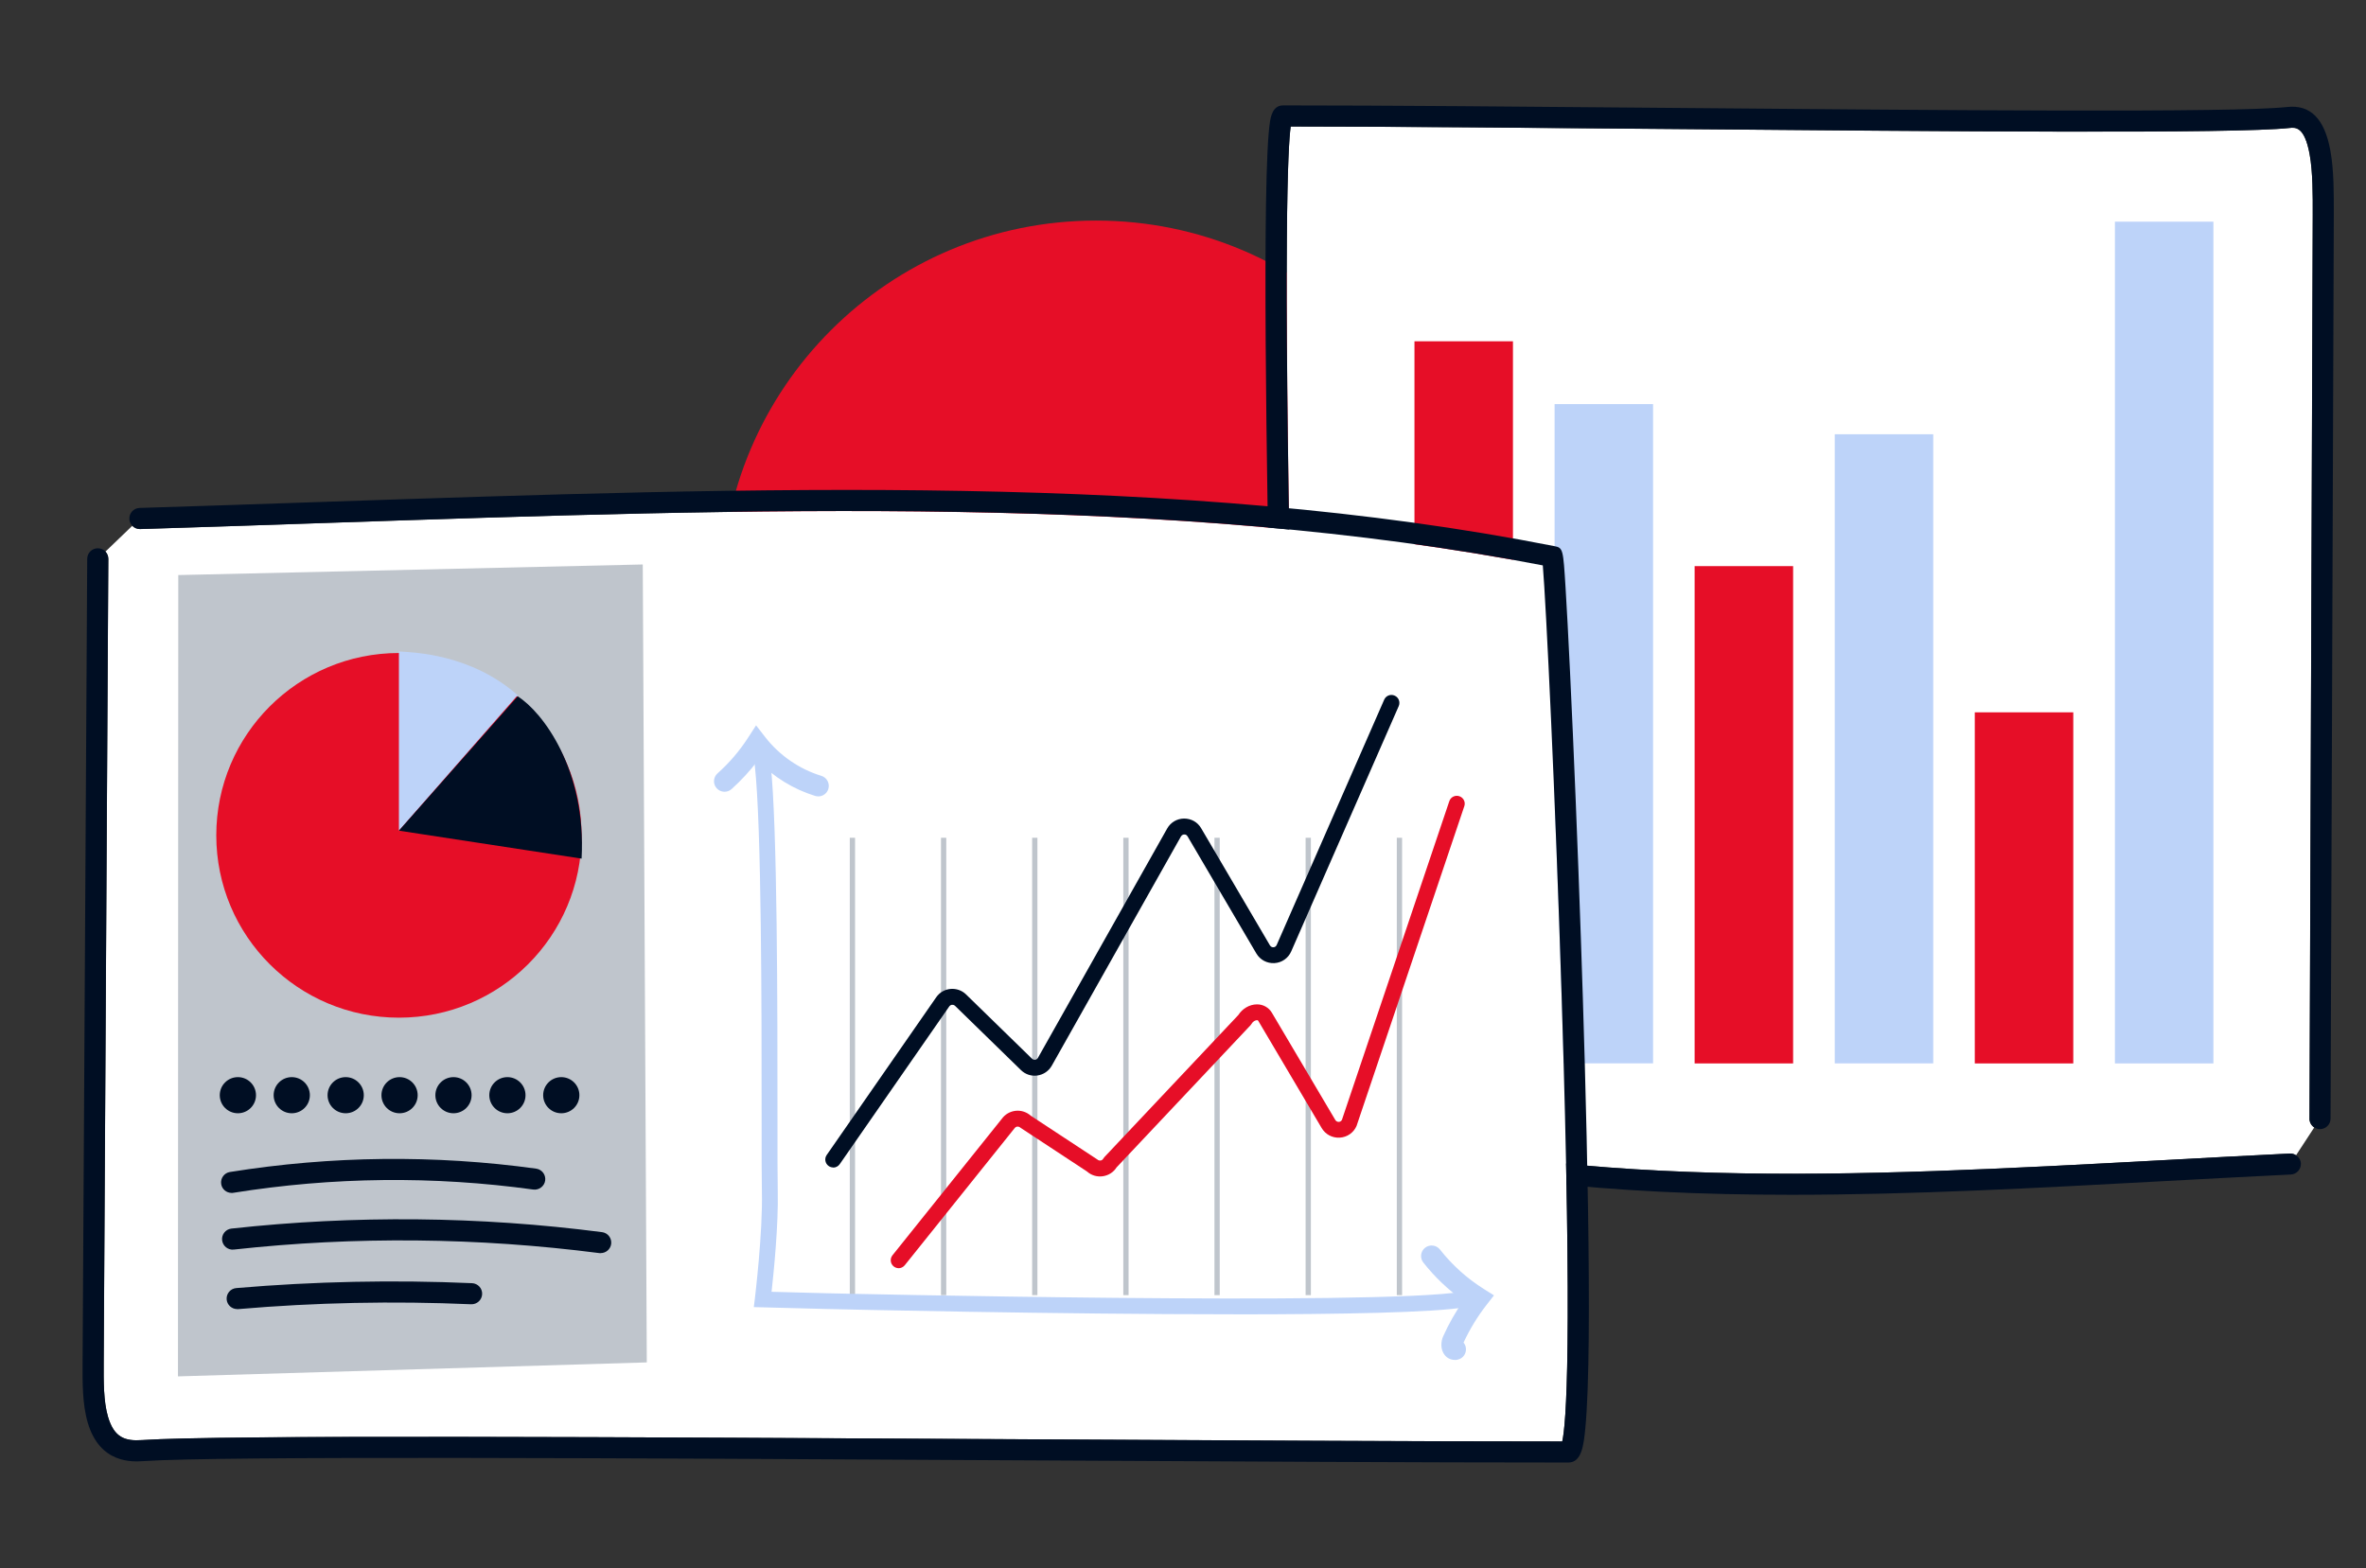 <?xml version="1.0" encoding="UTF-8"?>
<svg id="Capa_1" data-name="Capa 1" xmlns="http://www.w3.org/2000/svg" viewBox="0 0 516 342">
  <rect x="0" y="0" width="516" height="342" fill="#333333" stroke="none"/>
  <defs>
    <style>
      .cls-1 {
        fill: #e60e27;
      }

      .cls-2 {
        fill: #fff;
      }

      .cls-3 {
        fill: #000e23;
      }

      .cls-4 {
        fill: #bfc5cc;
      }

      .cls-5 {
        fill: #bdd3f9;
      }
    </style>
  </defs>
  <path class="cls-1" d="M239.04,211.34c45.15,0,81.75-36.54,81.75-81.62s-36.6-81.61-81.75-81.61-81.75,36.54-81.75,81.61,36.6,81.62,81.75,81.62Z"/>
  <path class="cls-2" d="M503.67,243.98l.71-197.15c.01-4.15.03-9.3-.68-13.19-1.12-6.08-3.1-5.86-4.41-5.72-11.9,1.3-74.61.75-135.25.22-31.07-.28-60.46-.53-82.56-.54-.62,4.51-1.62,24.19.06,109.05,1,50.71,2.44,97.61,2.92,106.21,56.34,17.28,119.97,13.83,187.29,10.2,9.15-.49,18.36-.99,27.63-1.45.5-.02.97.11,1.36.38l3.96-6.06c-.63-.41-1.05-1.13-1.05-1.93h.01Z"/>
  <path class="cls-3" d="M508.22,32.8c-1.27-6.92-4.34-10.02-9.44-9.46-11.64,1.28-74.2.72-134.71.19-31.86-.28-61.95-.54-84.24-.54-2.3,0-2.69,2.54-2.87,3.63-1.79,11.6-.71,78.12.09,116.73.48,23.4,1.12,48.94,1.75,70.06.28,9.3.53,17.14.75,22.68.25,6.77.94,10.33,2.06,10.68,34.11,10.7,70.7,13.83,109.09,13.83,26.32,0,53.5-1.47,81.3-2.98,9.14-.49,18.35-.99,27.61-1.44,1.27-.06,2.24-1.14,2.19-2.4-.03-.76-.46-1.41-1.05-1.8-.39-.26-.86-.41-1.36-.38-9.27.45-18.49.95-27.63,1.45-67.33,3.64-130.95,7.08-187.29-10.2-.48-8.6-1.92-55.5-2.92-106.21-1.68-84.85-.68-104.54-.06-109.05,22.09.01,51.48.28,82.56.54,60.64.53,123.35,1.08,135.25-.22,1.31-.14,3.29-.37,4.41,5.72.71,3.9.69,9.06.68,13.19l-.71,197.15c0,.8.41,1.52,1.05,1.93.36.23.78.38,1.24.38,1.27,0,2.3-1.02,2.3-2.29l.71-197.15c.01-4.33.04-9.74-.76-14.04h-.01Z"/>
  <path class="cls-5" d="M482.72,48.35h-21.48v183.6h21.48V48.35Z"/>
  <path class="cls-5" d="M421.62,94.72h-21.48v137.22h21.48V94.72Z"/>
  <path class="cls-1" d="M391.06,123.48h-21.48v108.47h21.48v-108.47Z"/>
  <path class="cls-1" d="M452.16,155.37h-21.48v76.58h21.48v-76.58Z"/>
  <path class="cls-5" d="M360.52,88.14h-21.48v143.79h21.48V88.14Z"/>
  <path class="cls-1" d="M329.96,74.44h-21.48v157.49h21.48V74.44Z"/>
  <path class="cls-2" d="M22.62,297.52c-.02,3.63-.05,8.15.93,11.48,1.35,4.61,3.75,5.37,7.45,5.11,16.79-1.15,105.65-.67,191.6-.18,44.54.24,86.66.48,118.11.48.84-3.71,2.28-20.65-.13-97-1.39-44.19-3.41-85.82-4.11-94.08-80.33-15.54-170.88-12.47-266.71-9.22-12.97.44-26.03.88-39.18,1.29h-.07c-.64,0-1.23-.28-1.66-.71l-5.86,5.63c.4.41.64.98.64,1.61l-1.01,175.61h-.01Z"/>
  <path class="cls-3" d="M344.77,204.57c-.68-19.8-1.54-40.93-2.36-57.97-.37-7.61-.7-13.99-.98-18.45-.52-8.33-.53-8.67-2.44-9.03-81.24-16-172.63-12.9-269.38-9.62-12.96.44-26.02.89-39.17,1.29-1.27.04-2.27,1.1-2.23,2.37.02.6.26,1.13.64,1.52.41.44,1,.71,1.66.71h.07c13.15-.4,26.21-.84,39.18-1.29,95.83-3.25,186.39-6.33,266.71,9.22.7,8.26,2.72,49.89,4.11,94.08,2.41,76.36.96,93.29.13,97-31.45,0-73.57-.24-118.11-.48-85.94-.47-174.82-.97-191.61.18-3.7.25-6.1-.51-7.45-5.11-.98-3.33-.94-7.85-.93-11.48l1.01-175.61c0-.62-.24-1.18-.64-1.61-.41-.44-1-.7-1.65-.7h-.01c-1.27,0-2.29,1.02-2.3,2.29l-1.01,175.61c-.02,3.93-.05,8.82,1.12,12.79,2.65,9.06,9.83,8.57,12.19,8.41,16.61-1.14,105.4-.65,191.26-.17,45.18.25,87.85.48,119.46.48,2.97,0,3.35-3.95,3.7-7.44,1.75-17.91.15-74.72-.97-106.99h.01Z"/>
  <path class="cls-4" d="M141.05,297.16l-102.24,3.05.07-174.78,101.3-2.31.88,174.04Z"/>
  <path class="cls-1" d="M87,221.97c22,0,39.83-17.8,39.83-39.77s-17.83-39.77-39.83-39.77-39.83,17.8-39.83,39.77,17.83,39.77,39.83,39.77Z"/>
  <path class="cls-5" d="M87,181.18v-39.09c3.4.23,15.66.55,25.9,9.54l-25.9,29.55Z"/>
  <path class="cls-3" d="M87,181.18l25.9-29.3c5.45,3.43,14.98,16,13.94,35.4l-39.84-6.1Z"/>
  <path class="cls-4" d="M186.48,182.73h-1.15v99.76h1.15v-99.76Z"/>
  <path class="cls-4" d="M206.37,182.73h-1.15v99.76h1.15v-99.76Z"/>
  <path class="cls-4" d="M226.25,182.73h-1.15v99.76h1.15v-99.76Z"/>
  <path class="cls-4" d="M246.13,182.73h-1.15v99.76h1.15v-99.76Z"/>
  <path class="cls-4" d="M266.01,182.73h-1.15v99.76h1.15v-99.76Z"/>
  <path class="cls-4" d="M285.89,182.73h-1.15v99.76h1.15v-99.76Z"/>
  <path class="cls-4" d="M305.78,182.73h-1.15v99.76h1.15v-99.76Z"/>
  <path class="cls-3" d="M181.71,254.64c-.33,0-.68-.1-.98-.31-.78-.54-.98-1.62-.44-2.4l23.89-34.41c.71-1.04,1.85-1.7,3.11-1.82,1.27-.11,2.5.32,3.4,1.2l14.38,14.02c.25.24.54.24.69.23.15-.02.43-.1.6-.41l28.19-50.03c.76-1.34,2.14-2.16,3.68-2.17,1.58,0,2.95.77,3.73,2.11l15.01,25.56c.23.39.61.41.76.4.15,0,.52-.07.7-.49l23.45-53.51c.38-.87,1.39-1.28,2.28-.88.88.38,1.27,1.4.89,2.28l-23.45,53.51c-.65,1.48-2.05,2.46-3.66,2.55-1.61.09-3.12-.71-3.94-2.1l-15.01-25.56c-.22-.37-.55-.41-.71-.4-.14,0-.49.05-.71.41l-28.19,50.03c-.66,1.16-1.8,1.94-3.12,2.13-1.32.2-2.64-.24-3.59-1.17l-14.38-14.02c-.24-.23-.52-.24-.66-.23-.14.01-.4.08-.6.35l-23.89,34.41c-.33.48-.88.75-1.42.75h-.01Z"/>
  <path class="cls-1" d="M195.99,276.61c-.38,0-.76-.13-1.08-.38-.75-.6-.86-1.68-.28-2.42l23.85-29.77c.71-1,1.83-1.64,3.06-1.76,1.19-.12,2.37.28,3.26,1.07l14.52,9.55c.25.24.54.24.69.23.15-.02.43-.1.6-.41l.24-.33,29.22-31c.89-1.4,2.44-2.31,4.04-2.32,1.35-.02,2.6.67,3.29,1.85l13.82,23.37c.23.39.6.41.76.41.15,0,.49-.07.68-.44l23.42-69.51c.3-.9,1.28-1.39,2.19-1.08.91.3,1.39,1.28,1.08,2.18l-23.5,69.74c-.64,1.48-2.05,2.46-3.67,2.55-1.63.09-3.12-.71-3.94-2.1l-13.82-23.37c-.05-.08-.09-.15-.28-.15-.37,0-.9.28-1.17.77l-.24.33-29.22,31.01c-.67,1.06-1.75,1.75-3.01,1.93-1.25.18-2.51-.2-3.45-1.05l-14.52-9.55c-.24-.23-.52-.24-.66-.23-.14.01-.4.08-.6.35l-.07.09-23.89,29.81c-.35.42-.84.64-1.35.64v-.02Z"/>
  <path class="cls-3" d="M51.88,242.82c2.18,0,3.95-1.76,3.95-3.94s-1.77-3.94-3.95-3.94-3.95,1.76-3.95,3.94,1.77,3.94,3.95,3.94Z"/>
  <path class="cls-3" d="M63.63,242.82c2.18,0,3.95-1.76,3.95-3.94s-1.77-3.94-3.95-3.94-3.95,1.76-3.95,3.94,1.77,3.94,3.95,3.94Z"/>
  <path class="cls-3" d="M75.39,242.82c2.18,0,3.95-1.76,3.95-3.94s-1.77-3.94-3.95-3.94-3.95,1.76-3.95,3.94,1.77,3.94,3.95,3.94Z"/>
  <path class="cls-3" d="M87.14,242.82c2.18,0,3.95-1.76,3.95-3.94s-1.77-3.94-3.95-3.94-3.95,1.76-3.95,3.94,1.77,3.94,3.95,3.94Z"/>
  <path class="cls-3" d="M98.9,242.82c2.18,0,3.95-1.76,3.95-3.94s-1.77-3.94-3.95-3.94-3.95,1.76-3.95,3.94,1.77,3.94,3.95,3.94Z"/>
  <path class="cls-3" d="M110.66,242.82c2.18,0,3.95-1.76,3.95-3.94s-1.77-3.94-3.95-3.94-3.95,1.76-3.95,3.94,1.77,3.94,3.95,3.94Z"/>
  <path class="cls-3" d="M122.41,242.82c2.18,0,3.95-1.76,3.95-3.94s-1.77-3.94-3.95-3.94-3.95,1.76-3.95,3.94,1.77,3.94,3.95,3.94Z"/>
  <path class="cls-5" d="M269.46,286.67c-39.04,0-86.05-1.08-89.14-1.16l-15.92-.41.23-1.88c.01-.14,1.75-14.29,1.53-23.38-.06-2.33-.06-7.98-.06-15.78,0-23.84,0-63.72-1.49-77.13-.1-.94.58-1.79,1.53-1.91.93-.1,1.8.58,1.91,1.53,1.51,13.61,1.51,53.62,1.51,77.51,0,7.49,0,13.4.06,15.7.17,7.44-.88,17.78-1.35,22l12.12.32c1.2.02,120.18,2.78,138.52-.35.93-.16,1.83.47,1.99,1.41.16.94-.47,1.83-1.42,1.99-6.91,1.17-27.1,1.55-50.05,1.55h.01Z"/>
  <path class="cls-3" d="M50.51,260.19c-1.12,0-2.1-.8-2.27-1.93-.2-1.25.66-2.44,1.91-2.63,22.13-3.54,44.6-3.79,66.78-.73,1.26.17,2.14,1.33,1.97,2.59-.17,1.25-1.35,2.13-2.59,1.97-21.75-3-43.76-2.76-65.43.71-.13.02-.24.04-.37.04h-.01Z"/>
  <path class="cls-3" d="M131,273.34c-.1,0-.2,0-.3-.02-26.42-3.41-53.25-3.68-79.72-.77-1.25.14-2.39-.77-2.54-2.04-.14-1.26.77-2.4,2.04-2.54,26.85-2.94,54.04-2.69,80.82.78,1.27.16,2.15,1.32,1.99,2.57-.15,1.16-1.14,2-2.28,2h0Z"/>
  <path class="cls-3" d="M51.72,285.53c-1.19,0-2.19-.91-2.29-2.1-.1-1.26.83-2.38,2.1-2.48,17.03-1.46,34.33-1.82,51.42-1.07,1.27.06,2.26,1.13,2.2,2.4-.06,1.26-1.13,2.25-2.41,2.2-16.88-.74-33.97-.39-50.82,1.06h-.2Z"/>
  <path class="cls-5" d="M178.45,173.7c-.22,0-.45-.04-.68-.1-4.73-1.45-9.08-4.14-12.51-7.7-1.69,2.25-3.62,4.32-5.71,6.21-.96.85-2.41.76-3.25-.18-.85-.94-.76-2.4.18-3.24,2.55-2.27,4.79-4.88,6.65-7.76l1.76-2.72,1.99,2.56c3.09,3.98,7.43,6.98,12.24,8.45,1.22.37,1.9,1.65,1.53,2.87-.3.99-1.22,1.62-2.2,1.62h-.01Z"/>
  <path class="cls-5" d="M317.27,296.62c-.85,0-1.65-.38-2.19-1.06-.97-1.2-.85-2.98-.33-4.11,1.22-2.71,2.69-5.31,4.4-7.75-3.29-2.35-6.23-5.14-8.74-8.32-.78-1-.61-2.45.39-3.23,1-.78,2.45-.61,3.24.39,2.69,3.42,5.93,6.33,9.62,8.64l2.16,1.36-1.57,2.01c-2,2.55-3.7,5.35-5.07,8.29.24.29.41.63.49,1.02.25,1.24-.55,2.46-1.8,2.71-.2.05-.4.06-.6.06h-.02Z"/>
</svg>